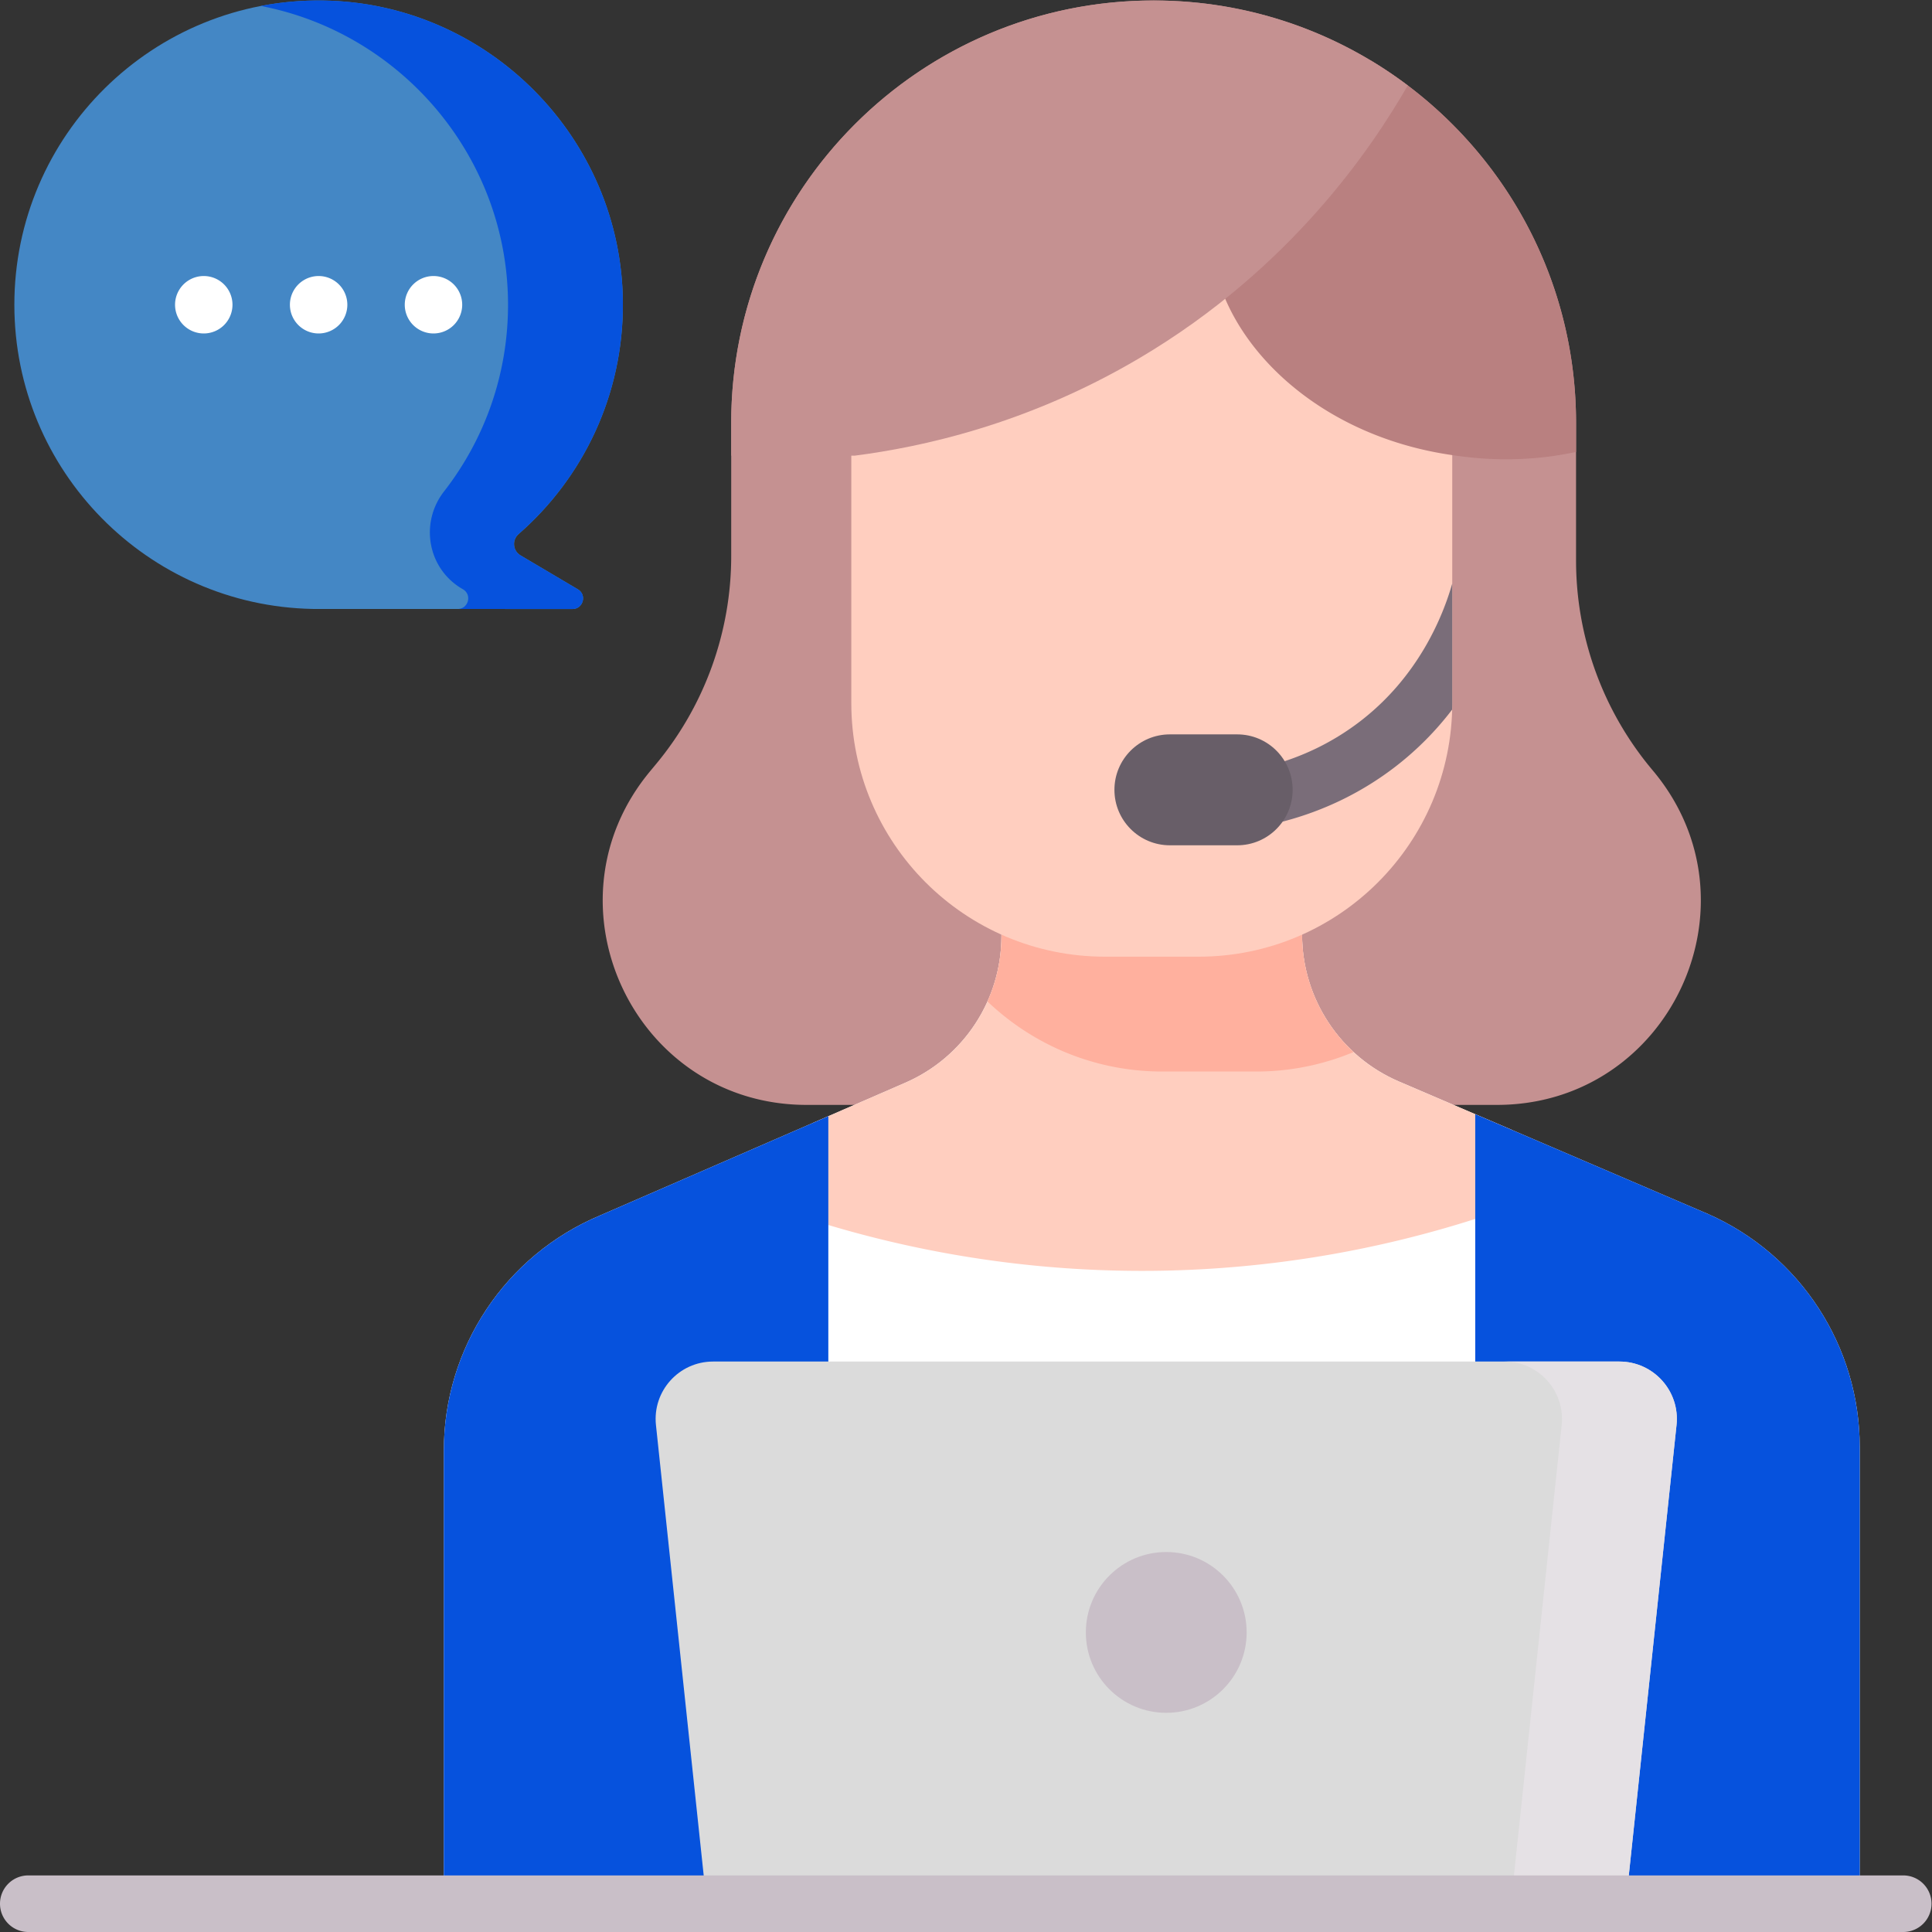 <svg xmlns="http://www.w3.org/2000/svg" xmlns:xlink="http://www.w3.org/1999/xlink" xmlns:svgjs="http://svgjs.com/svgjs" width="512" height="512" x="0" y="0" viewBox="0 0 682.667 682.667" style="enable-background:new 0 0 512 512" xml:space="preserve" class=""><rect x="0" y="0" width="682.667" height="682.667" fill="#333333" stroke="none"/><g><defs><clipPath id="a" clipPathUnits="userSpaceOnUse"><path d="M0 512h512V0H0Z" fill="#000000" data-original="#000000"></path></clipPath></defs><g clip-path="url(#a)" transform="matrix(1.333 0 0 -1.333 0 682.667)"><path d="M0 0c0 44.939 36.754 81.294 81.842 80.645 43.675-.628 79.188-36.446 79.465-80.124.154-24.46-10.584-46.414-27.646-61.305-1.801-1.571-1.541-4.439.516-5.656l15.197-8.992c2.457-1.454 1.426-5.22-1.429-5.22l-68.818.017C35.288-79.82 0-44.033 0 0" style="fill-opacity:1;fill-rule:nonzero;stroke:none" transform="translate(3.806 431.346)" fill="#4487c5" data-original="#7acaa6" class=""></path><path d="m0 0-15.197 8.992c-2.046 1.21-2.33 4.074-.539 5.636 17.257 15.05 28.051 37.322 27.66 62.108-.678 42.873-35.378 78.066-78.238 79.315a81.219 81.219 0 0 1-17.727-1.42c37.048-7.101 65.281-39.757 65.527-78.678.119-18.849-6.229-36.209-16.956-49.996-6.477-8.326-4.372-20.397 4.706-25.769l.318-.188c2.43-1.437 1.444-5.132-1.339-5.212l30.356-.008C1.426-5.22 2.457-1.454 0 0" style="fill-opacity:1;fill-rule:nonzero;stroke:none" transform="translate(153.18 355.914)" fill="#0652dd" data-original="#57be92" class=""></path><path d="M0 0h-182.966c-45.698 0-70.705 53.256-41.518 88.419l1.623 1.956a86.309 86.309 0 0 1 19.896 55.123v35.283c0 61.842 50.132 111.974 111.974 111.974 61.842 0 111.974-50.132 111.974-111.974v-36.474a86.308 86.308 0 0 1 20.289-55.593C70.824 53.622 45.878 0 0 0" style="fill-opacity:1;fill-rule:nonzero;stroke:none" transform="translate(396.792 219.245)" fill="#c59191" data-original="#c59191"></path><path d="M0 0v-120.96h-375.319V-.91c0 27.18 16.289 51.71 41.33 62.25l60.59 26.34L-253 96.55c15.48 6.73 25.49 22 25.49 38.88v7.83h79.691v-7.43c0-16.95 10.109-32.28 25.699-38.96l81.95-35.13C-15.75 50.92 0 26.72 0 0" style="fill-opacity:1;fill-rule:nonzero;stroke:none" transform="translate(492.97 128.57)" fill="#ffffff" data-original="#ffffff"></path><path d="M0 0a290.525 290.525 0 0 1 88.217-12.12 290.485 290.485 0 0 1 83.27 13.727l9.88 23.527-30.087 12.895a42.392 42.392 0 0 0-25.691 38.964v7.424H45.898v-7.828a42.39 42.39 0 0 0-25.489-38.876L-3.958 27.118Z" style="fill-opacity:1;fill-rule:nonzero;stroke:none" transform="translate(219.565 187.41)" fill="#ffcebf" data-original="#ffcebf"></path><path d="m0 0-61.731 26.459-.011-.001v-209.161H40.176v120.958C40.176-35.029 24.426-10.823 0 0" style="fill-opacity:1;fill-rule:nonzero;stroke:none" transform="translate(452.796 190.315)" fill="#0652dd" data-original="#8795de" class=""></path><path d="M0 0v-208.64h-101.92v120.05c0 27.18 16.289 51.71 41.33 62.25z" style="fill-opacity:1;fill-rule:nonzero;stroke:none" transform="translate(219.57 216.25)" fill="#0652dd" data-original="#8795de" class=""></path><path d="M0 0a67.033 67.033 0 0 1 25.868 5.163 42.387 42.387 0 0 0-13.646 31.152v7.424h-79.691v-7.828a42.32 42.32 0 0 0-3.711-17.332C-59.113 7.076-42.788 0-24.801 0Z" style="fill-opacity:1;fill-rule:nonzero;stroke:none" transform="translate(332.933 228.088)" fill="#ffb09e" data-original="#ffb09e" class=""></path><path d="M0 0v-65.925c0-37.139-30.107-67.247-67.247-67.247h-24.801c-37.139 0-67.247 30.108-67.247 67.247V0c0 24.161 19.586 43.748 43.747 43.748h71.8C-19.587 43.748 0 24.161 0 0" style="fill-opacity:1;fill-rule:nonzero;stroke:none" transform="translate(384.957 391.707)" fill="#ffcebf" data-original="#ffcebf"></path><path d="M0 0c-.03-.091-.066-.179-.094-.272-2.431-8.395-8.81-24.253-24.228-36.142-7.18-5.536-15.368-9.537-24.339-11.891a7.612 7.612 0 0 1 3.863-14.724c10.953 2.874 20.969 7.773 29.772 14.56A81.423 81.423 0 0 1-.045-33.397c.016.59.045 1.177.045 1.771z" style="fill-opacity:1;fill-rule:nonzero;stroke:none" transform="translate(384.957 357.407)" fill="#7a6d79" data-original="#7a6d79" class=""></path><path d="M0 0h-17.837c-8.119 0-14.701 6.582-14.701 14.701 0 8.118 6.582 14.7 14.701 14.7H0c8.119 0 14.701-6.582 14.701-14.7C14.701 6.582 8.119 0 0 0" style="fill-opacity:1;fill-rule:nonzero;stroke:none" transform="translate(327.948 288.06)" fill="#685e68" data-original="#685e68"></path><path d="M0 0c1.708 21.54 22.33 35.835 42.066 43.239 32.65-19.564 54.508-55.285 54.508-96.116v-7.698a92.202 92.202 0 0 0-5.377-.975c-10.873-1.624-20.133-.922-26.458 0C23.977-56.12-2.063-26.015 0 0" style="fill-opacity:1;fill-rule:nonzero;stroke:none" transform="translate(321.201 452.903)" fill="#b98080" data-original="#b98080" class=""></path><path d="M0 0c25.288 0 48.616-8.386 67.36-22.525-9.35-16.271-30.822-48.441-71.086-72.257-29.889-17.681-58.073-23.622-75.43-25.865h-32.818v8.673C-111.974-50.132-61.842 0 0 0" style="fill-opacity:1;fill-rule:nonzero;stroke:none" transform="translate(305.8 512)" fill="#c59191" data-original="#c59191"></path><path d="M0 0h-243.655l-13.439 126.776c-.953 8.992 6.096 16.828 15.138 16.828H-1.699c9.042 0 16.092-7.836 15.137-16.828z" style="fill-opacity:1;fill-rule:nonzero;stroke:none" transform="translate(430.972 7.611)" fill="#dbdbdb" data-original="#efedef" class=""></path><path d="M0 0h-30.446c9.043 0 16.092-7.836 15.138-16.828l-13.439-126.776H1.699L15.138-16.828C16.091-7.836 9.042 0 0 0" style="fill-opacity:1;fill-rule:nonzero;stroke:none" transform="translate(429.272 151.215)" fill="#e5e1e5" data-original="#e5e1e5" class=""></path><path d="M0 0h-497a7.5 7.5 0 0 0-7.5 7.5A7.5 7.5 0 0 0-497 15H0a7.5 7.5 0 0 0 7.5-7.5A7.5 7.5 0 0 0 0 0" style="fill-opacity:1;fill-rule:nonzero;stroke:none" transform="translate(504.5)" fill="#c9bfc8" data-original="#c9bfc8" class=""></path><path d="M0 0c0-11.771-9.542-21.312-21.312-21.312-11.77 0-21.312 9.541-21.312 21.312s9.542 21.312 21.312 21.312C-9.542 21.312 0 11.771 0 0" style="fill-opacity:1;fill-rule:nonzero;stroke:none" transform="translate(330.456 79.413)" fill="#c9bfc8" data-original="#c9bfc8" class=""></path><path d="M0 0a7.61 7.61 0 0 0-7.611-7.611 7.611 7.611 0 1 0 0 15.223A7.611 7.611 0 0 0 0 0" style="fill-opacity:1;fill-rule:nonzero;stroke:none" transform="translate(61.625 431.347)" fill="#ffffff" data-original="#ffffff"></path><path d="M0 0a7.61 7.61 0 0 0-7.611-7.611 7.611 7.611 0 1 0 0 15.223A7.612 7.612 0 0 0 0 0" style="fill-opacity:1;fill-rule:nonzero;stroke:none" transform="translate(92.071 431.347)" fill="#ffffff" data-original="#ffffff"></path><path d="M0 0a7.611 7.611 0 0 0-7.612-7.611A7.612 7.612 0 1 0 0 0" style="fill-opacity:1;fill-rule:nonzero;stroke:none" transform="translate(122.518 431.347)" fill="#ffffff" data-original="#ffffff"></path></g></g></svg>